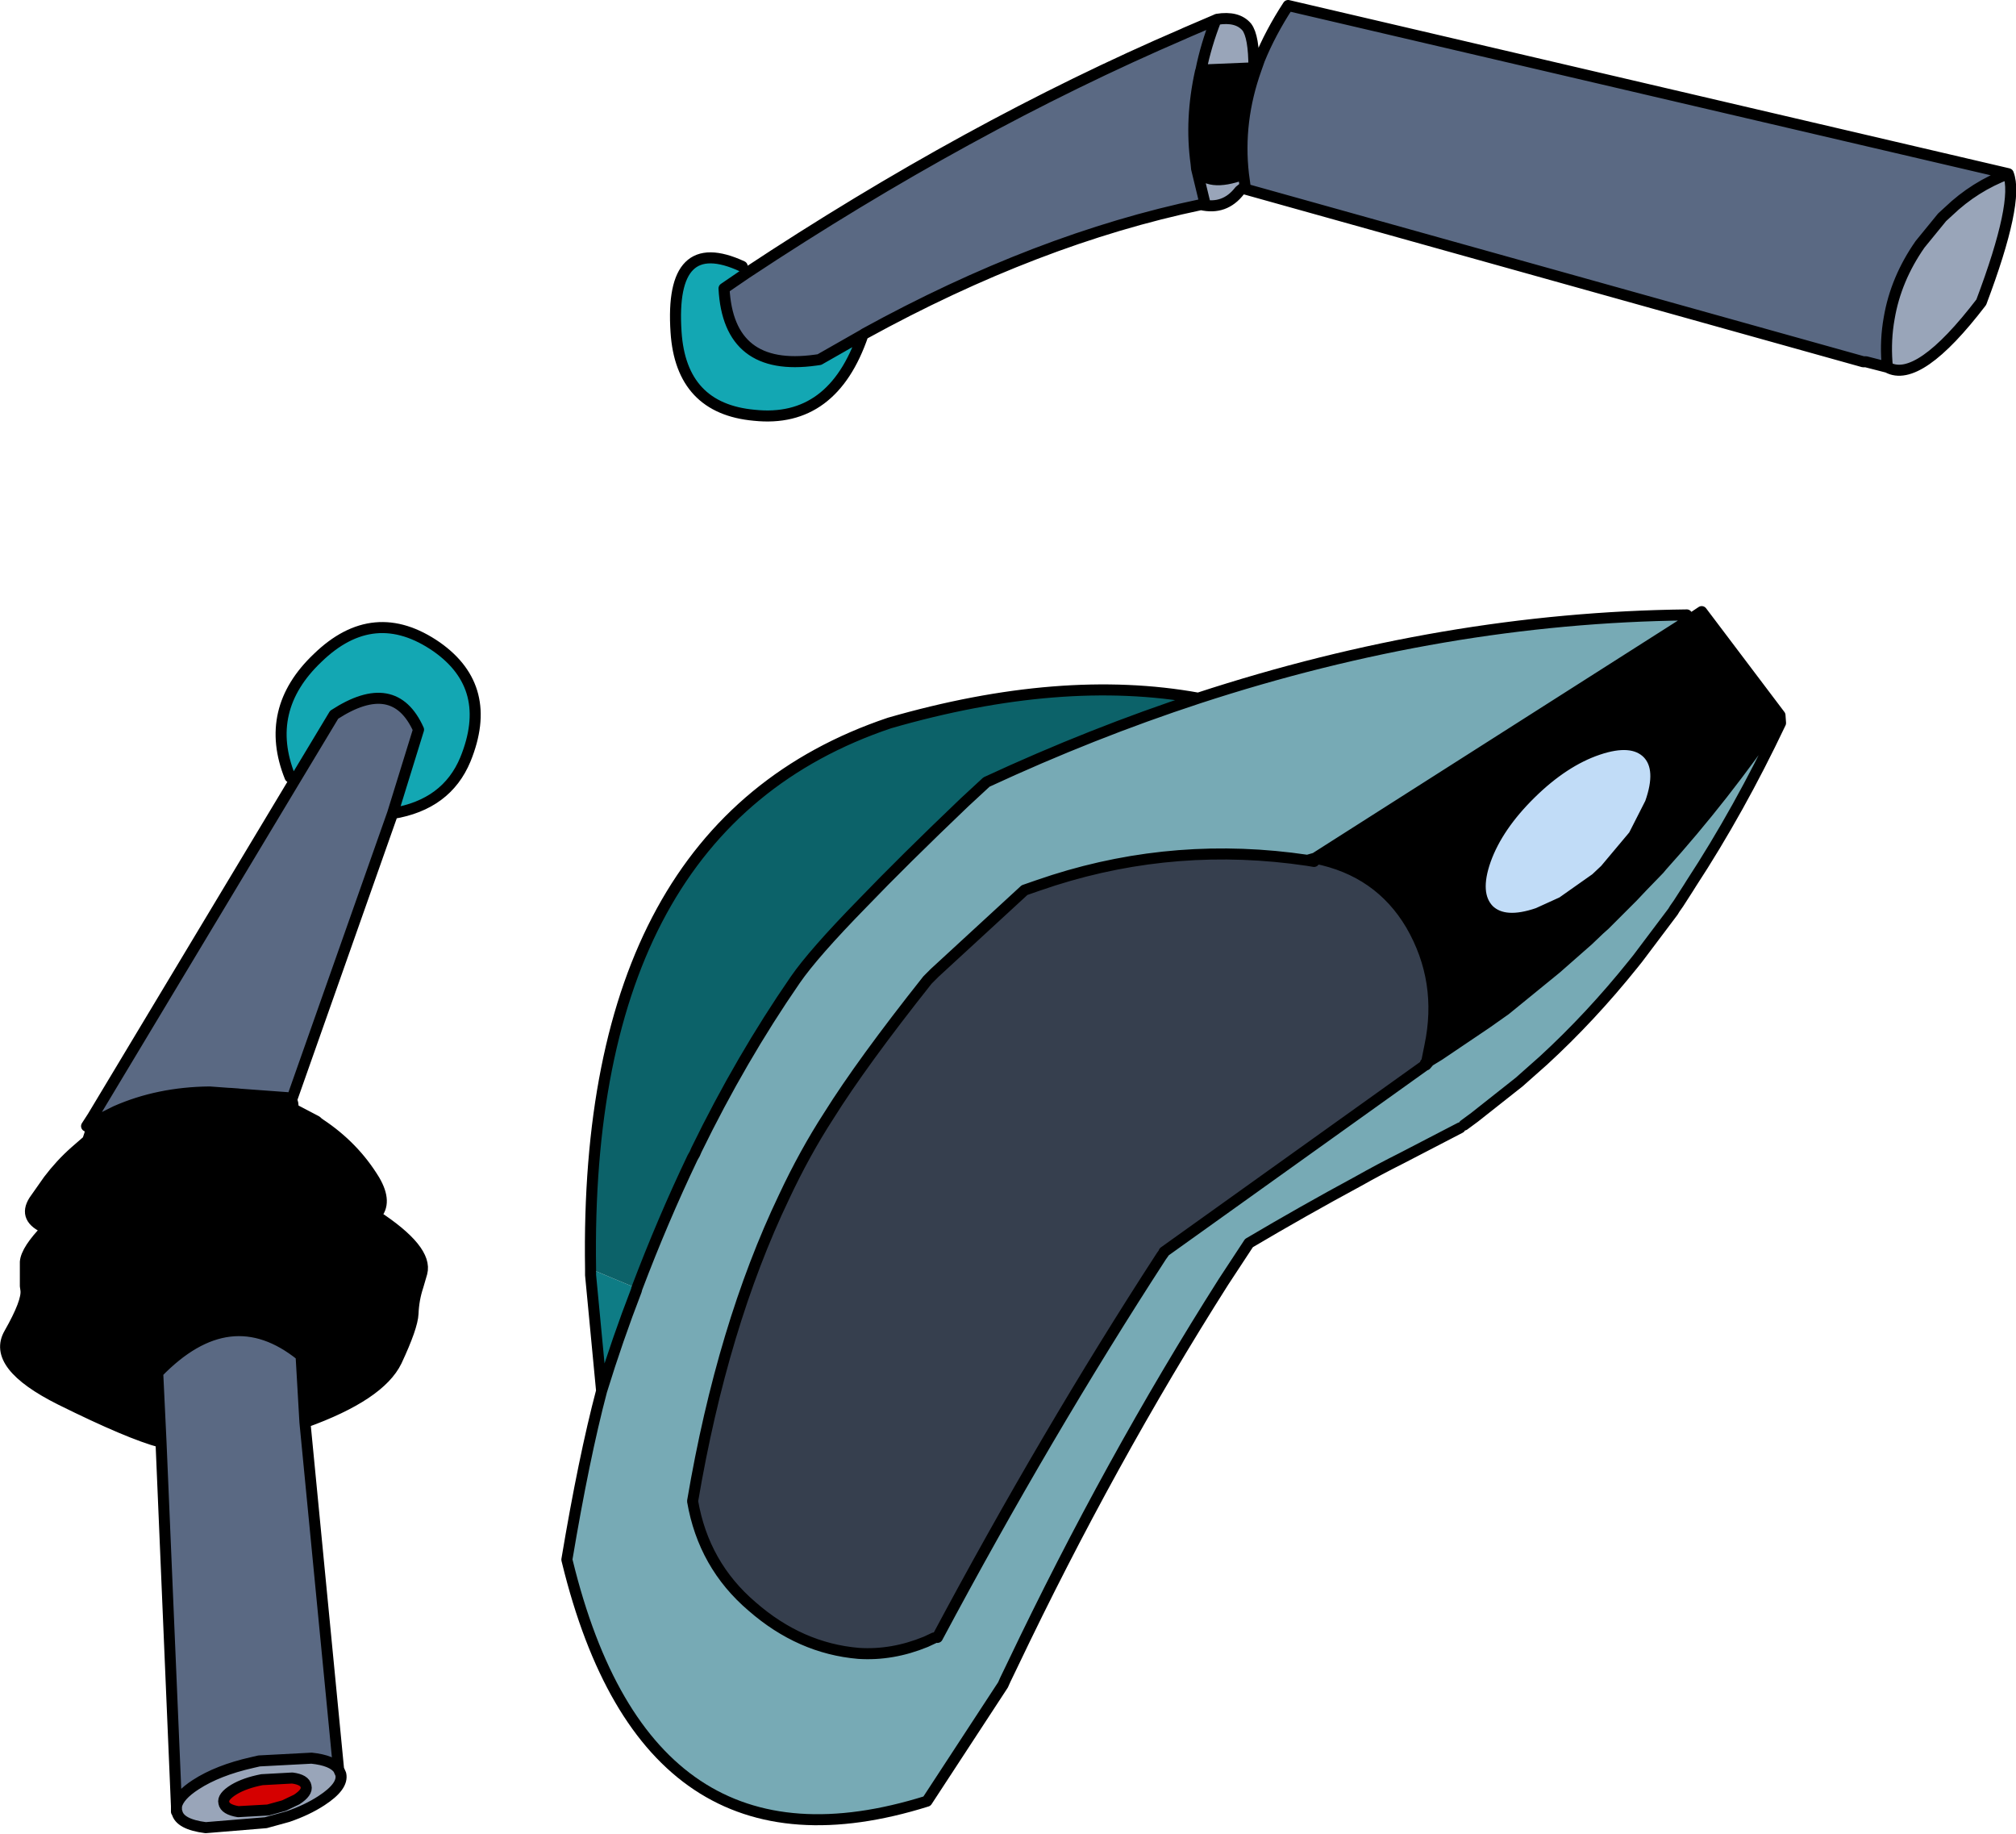 <?xml version="1.0" encoding="UTF-8" standalone="no"?>
<svg xmlns:xlink="http://www.w3.org/1999/xlink" height="166.25px" width="182.8px" xmlns="http://www.w3.org/2000/svg">
  <g transform="matrix(1.0, 0.0, 0.0, 1.0, -112.35, -8.2)">
    <path d="M231.6 86.0 Q237.4 87.15 240.3 92.05 243.25 97.15 242.0 103.05 L241.7 104.55 241.6 104.6 241.65 104.75 241.6 104.75 217.9 121.7 217.9 121.75 217.65 122.1 Q207.2 138.2 197.35 156.65 L197.05 156.7 196.3 157.05 Q193.25 158.3 190.2 158.1 184.9 157.65 180.55 153.85 176.15 150.1 175.15 144.3 177.85 128.4 183.45 116.7 185.3 112.75 187.5 109.35 190.5 104.55 196.45 97.05 L197.1 96.4 205.25 88.9 206.4 88.5 207.9 88.0 Q219.1 84.45 230.9 86.2 L231.5 86.3 231.6 86.0" fill="#363f4e" fill-rule="evenodd" stroke="none"/>
    <path d="M265.6 64.35 L266.65 63.65 273.75 73.05 Q268.65 80.5 263.05 86.7 L262.8 87.0 261.25 88.6 260.4 89.5 257.85 92.05 257.4 92.45 256.35 93.45 253.45 96.0 248.85 99.75 247.15 100.95 242.85 103.85 241.95 104.4 241.7 104.55 242.0 103.05 Q243.25 97.15 240.3 92.05 237.4 87.15 231.6 86.0 L265.6 64.35 M260.5 83.95 L262.0 81.0 Q263.1 77.9 261.75 76.5 260.35 75.1 257.25 76.15 254.15 77.2 251.15 80.15 248.15 83.1 247.05 86.15 245.95 89.25 247.35 90.7 248.75 92.05 251.8 91.0 L254.0 90.0 257.05 87.85 257.9 87.05 260.5 83.95" fill="#000000" fill-rule="evenodd" stroke="none"/>
    <path d="M260.5 83.95 L257.9 87.05 257.05 87.85 254.0 90.0 251.8 91.0 Q248.75 92.05 247.35 90.7 245.95 89.25 247.05 86.15 248.15 83.1 251.15 80.15 254.15 77.2 257.25 76.15 260.35 75.1 261.75 76.5 263.1 77.9 262.0 81.0 L260.5 83.95" fill="#c1dcf7" fill-rule="evenodd" stroke="none"/>
    <path d="M166.9 134.3 L165.9 123.8 165.9 123.25 170.1 125.0 170.05 125.2 Q168.35 129.6 166.9 134.3" fill="#0e7c85" fill-rule="evenodd" stroke="none"/>
    <path d="M273.75 73.05 L273.8 73.75 Q270.05 81.65 265.7 88.3 L265.45 88.7 264.55 90.1 264.2 90.6 264.05 90.85 260.85 95.1 260.45 95.6 Q256.6 100.4 252.3 104.35 L250.1 106.3 246.05 109.5 245.1 110.2 244.75 110.45 239.45 113.2 Q237.45 114.2 235.5 115.3 230.5 118.0 225.6 120.9 L223.3 124.4 Q212.95 140.7 204.2 159.05 L203.5 160.5 203.3 160.95 196.4 171.5 Q171.05 179.45 163.8 149.8 L163.75 149.6 Q165.3 140.35 166.9 134.3 168.35 129.6 170.05 125.2 L170.1 125.0 Q172.45 118.8 175.15 113.15 L175.35 112.8 175.5 112.45 Q179.55 104.15 184.45 97.05 186.1 94.65 190.6 90.05 194.25 86.25 199.8 80.95 L201.8 79.1 Q211.4 74.65 221.0 71.5 243.3 64.2 265.3 63.95 L265.6 64.35 231.6 86.0 230.9 86.2 Q219.1 84.45 207.9 88.0 L206.4 88.5 205.25 88.9 197.1 96.4 196.45 97.05 Q190.5 104.55 187.5 109.35 185.3 112.75 183.45 116.7 177.85 128.4 175.15 144.3 176.15 150.1 180.55 153.85 184.9 157.65 190.2 158.1 193.25 158.3 196.3 157.05 L197.05 156.7 197.35 156.65 Q207.2 138.2 217.65 122.1 L217.9 121.7 241.6 104.75 241.65 104.75 241.95 104.4 242.85 103.85 247.15 100.95 248.85 99.75 253.45 96.0 256.35 93.45 257.4 92.45 257.85 92.05 260.4 89.5 261.25 88.6 262.8 87.0 263.05 86.7 Q268.65 80.5 273.75 73.05" fill="#77aab5" fill-rule="evenodd" stroke="none"/>
    <path d="M165.9 123.25 Q165.25 83.1 193.0 73.75 208.6 69.25 221.0 71.5 211.4 74.65 201.8 79.1 L199.8 80.95 Q194.25 86.25 190.6 90.05 186.1 94.65 184.45 97.05 179.55 104.15 175.5 112.45 L175.35 112.8 175.15 113.15 Q172.45 118.8 170.1 125.0 L165.9 123.25" fill="#0c6269" fill-rule="evenodd" stroke="none"/>
    <path d="M265.6 64.35 L266.65 63.65 273.75 73.05 273.8 73.75 Q270.05 81.65 265.7 88.3 L265.45 88.7 264.55 90.1 264.2 90.6 264.05 90.85 260.85 95.1 260.45 95.6 Q256.6 100.4 252.3 104.35 L250.1 106.3 246.05 109.5 245.1 110.2 M244.75 110.45 L239.45 113.2 Q237.45 114.2 235.5 115.3 230.5 118.0 225.6 120.9 L223.3 124.4 Q212.95 140.7 204.2 159.05 L203.5 160.5 203.3 160.95 196.4 171.5 Q171.05 179.45 163.8 149.8 L163.75 149.6 Q165.3 140.35 166.9 134.3 L165.9 123.8 165.9 123.25 Q165.25 83.1 193.0 73.75 208.6 69.25 221.0 71.5 243.3 64.2 265.3 63.95 M265.6 64.35 L231.6 86.0 Q237.4 87.15 240.3 92.05 243.25 97.15 242.0 103.05 L241.7 104.55 241.95 104.4 242.85 103.85 247.15 100.95 248.85 99.75 253.45 96.0 256.35 93.45 257.4 92.45 257.85 92.05 260.4 89.5 261.25 88.6 262.8 87.0 263.05 86.7 Q268.65 80.5 273.75 73.05 M260.5 83.95 L257.9 87.05 257.05 87.85 254.0 90.0 251.8 91.0 Q248.75 92.05 247.35 90.7 245.95 89.25 247.05 86.15 248.15 83.1 251.15 80.15 254.15 77.2 257.25 76.15 260.35 75.1 261.75 76.5 263.1 77.9 262.0 81.0 L260.5 83.95 M230.9 86.2 Q219.1 84.45 207.9 88.0 L206.4 88.5 205.25 88.9 197.1 96.4 196.45 97.05 Q190.5 104.55 187.5 109.35 185.3 112.75 183.45 116.7 177.85 128.4 175.15 144.3 176.15 150.1 180.55 153.85 184.9 157.65 190.2 158.1 193.25 158.3 196.3 157.05 L197.05 156.7 M197.35 156.65 Q207.2 138.2 217.65 122.1 L217.9 121.75 217.9 121.7 241.6 104.75 241.65 104.75 241.6 104.6 241.7 104.55 241.65 104.75 241.95 104.4 M170.1 125.0 Q172.45 118.8 175.15 113.15 L175.35 112.8 175.5 112.45 Q179.55 104.15 184.45 97.05 186.1 94.65 190.6 90.05 194.25 86.25 199.8 80.95 L201.8 79.1 Q211.4 74.65 221.0 71.5 M231.6 86.0 L230.9 86.2 231.5 86.3 M166.9 134.3 Q168.35 129.6 170.05 125.2 L170.1 125.0" fill="none" stroke="#000000" stroke-linecap="round" stroke-linejoin="round" stroke-width="1.0"/>
    <path d="M136.1 169.55 L138.85 169.4 Q140.0 169.55 140.1 170.15 140.25 170.7 139.25 171.35 L138.1 171.9 136.65 172.3 133.95 172.45 Q132.75 172.25 132.65 171.65 132.5 171.1 133.55 170.45 134.55 169.85 136.1 169.55" fill="#d50000" fill-rule="evenodd" stroke="none"/>
    <path d="M226.25 14.45 Q224.55 19.2 225.1 24.0 221.85 25.2 220.85 23.5 L220.8 23.0 Q220.25 19.0 221.2 14.7 L221.25 14.55 226.05 14.35 226.25 14.45 M146.4 118.4 L145.25 117.7 141.95 115.35 138.8 110.2 141.95 115.35 145.25 117.7 146.4 118.4 Q151.15 121.5 150.6 123.6 L150.25 124.8 Q149.85 126.0 149.8 127.3 149.75 128.5 148.3 131.6 146.8 134.7 140.0 137.15 L139.65 131.1 Q133.2 125.9 126.65 132.65 L126.95 138.95 Q124.1 138.2 117.85 135.1 111.55 131.95 113.2 129.1 114.85 126.2 114.7 125.15 L114.65 124.8 114.65 122.6 Q114.75 121.5 116.6 119.6 114.4 118.7 115.45 117.05 L116.75 115.2 Q117.85 113.75 119.15 112.6 L120.3 111.6 120.45 111.5 Q121.65 110.5 123.05 109.75 125.05 108.65 127.4 108.0 132.8 106.55 137.55 108.15 L137.75 108.25 138.8 110.2 138.95 108.75 141.05 109.85 141.15 109.95 141.35 110.1 Q144.45 112.15 146.3 115.2 147.5 117.25 146.4 118.4 M120.75 114.25 Q121.25 115.4 118.65 117.65 L116.6 119.6 118.65 117.65 Q121.25 115.4 120.75 114.25" fill="#000000" fill-rule="evenodd" stroke="none"/>
    <path d="M180.05 32.95 L178.0 34.35 Q178.4 41.95 186.3 40.85 L186.65 40.8 190.6 38.55 Q187.85 46.6 180.75 45.85 174.1 45.25 173.65 38.3 173.05 29.3 179.65 32.35 L180.05 32.95 M139.1 78.9 L138.65 78.65 Q136.2 72.55 141.15 67.85 146.25 62.9 151.95 66.85 157.2 70.55 154.55 77.05 152.85 81.15 147.95 81.95 L150.3 74.35 Q148.1 69.45 142.65 73.0 L139.1 78.9" fill="#13a7b3" fill-rule="evenodd" stroke="none"/>
    <path d="M294.45 23.95 Q291.4 25.1 289.05 27.35 L288.45 27.9 286.45 30.35 Q284.25 33.5 283.65 37.05 283.3 39.0 283.45 41.05 L281.55 41.0 281.3 41.0 225.3 25.35 225.25 25.1 225.3 25.35 224.75 25.5 225.25 25.1 225.1 24.0 Q224.55 19.2 226.25 14.45 L226.55 13.6 Q227.55 11.15 229.15 8.7 L294.45 23.95 M222.6 10.0 Q221.7 12.3 221.25 14.55 L221.2 14.7 Q220.25 19.0 220.8 23.0 L220.85 23.5 221.6 26.6 221.65 26.65 221.25 26.75 Q206.4 29.85 190.75 38.45 L190.6 38.55 186.65 40.8 186.3 40.85 Q178.4 41.95 178.0 34.35 L180.05 32.95 Q200.15 19.65 219.7 11.25 L219.8 11.2 222.6 10.0 M139.1 78.9 L142.65 73.0 Q148.1 69.45 150.3 74.35 L147.95 81.95 138.85 107.75 131.35 107.2 Q126.7 107.25 122.85 108.95 L120.65 110.05 120.75 109.45 139.1 78.9 M126.95 138.95 L126.65 132.65 Q133.2 125.9 139.65 131.1 L140.0 137.15 143.05 168.6 Q142.5 167.8 140.6 167.6 L135.85 167.85 135.2 168.0 Q132.1 168.7 130.1 170.0 128.55 171.0 128.35 171.95 L126.95 138.95" fill="#5a6983" fill-rule="evenodd" stroke="none"/>
    <path d="M283.45 41.05 Q283.3 39.0 283.65 37.05 284.25 33.5 286.45 30.35 L288.45 27.9 289.05 27.35 Q291.4 25.1 294.45 23.95 295.45 26.45 292.0 35.6 286.3 43.05 283.5 41.5 L283.45 41.05 M225.1 24.0 L225.25 25.1 224.75 25.5 Q223.4 27.25 221.25 26.75 L221.65 26.65 221.6 26.6 220.85 23.5 Q221.85 25.2 225.1 24.0 M222.6 10.0 L222.7 9.95 Q224.55 9.65 225.4 10.65 226.05 11.5 226.05 14.35 L221.25 14.55 Q221.7 12.3 222.6 10.0 M128.35 171.95 Q128.55 171.0 130.1 170.0 132.1 168.7 135.2 168.0 L135.85 167.85 140.6 167.6 Q142.5 167.8 143.05 168.6 L143.25 169.05 Q143.5 170.15 141.5 171.45 140.2 172.3 138.45 172.9 L136.45 173.45 131.0 173.9 Q128.65 173.6 128.4 172.5 L128.35 172.45 128.35 171.95 M136.1 169.55 Q134.55 169.85 133.55 170.45 132.5 171.1 132.65 171.65 132.75 172.25 133.95 172.45 L136.65 172.3 138.1 171.9 139.25 171.35 Q140.25 170.7 140.1 170.15 140.0 169.55 138.85 169.4 L136.1 169.55" fill="#99a5b9" fill-rule="evenodd" stroke="none"/>
    <path d="M294.45 23.95 Q291.4 25.1 289.05 27.35 L288.45 27.9 286.45 30.35 Q284.25 33.5 283.65 37.05 283.3 39.0 283.45 41.05 L283.5 41.5 Q286.3 43.05 292.0 35.6 295.45 26.45 294.45 23.95 L229.15 8.7 Q227.55 11.15 226.55 13.6 L226.25 14.45 Q224.55 19.2 225.1 24.0 L225.25 25.1 225.3 25.35 281.3 41.0 281.55 41.0 283.5 41.5 M226.05 14.35 Q226.05 11.5 225.4 10.65 224.55 9.65 222.7 9.95 L222.6 10.0 Q221.7 12.3 221.25 14.55 L226.05 14.35 226.25 14.45 M222.6 10.0 L219.8 11.2 219.7 11.25 Q200.15 19.65 180.05 32.95 L178.0 34.35 Q178.4 41.95 186.3 40.85 L186.65 40.8 190.6 38.55 190.75 38.45 Q206.4 29.85 221.25 26.75 L221.65 26.65 221.6 26.6 220.85 23.5 220.8 23.0 Q220.25 19.0 221.2 14.7 L221.25 14.55 M224.75 25.5 L225.25 25.1 M225.1 24.0 Q221.85 25.2 220.85 23.5 M221.25 26.75 Q223.4 27.25 224.75 25.5 M179.65 32.35 Q173.05 29.3 173.65 38.3 174.1 45.25 180.75 45.85 187.85 46.6 190.6 38.55 M139.1 78.9 L142.65 73.0 Q148.1 69.45 150.3 74.35 L147.95 81.95 Q152.85 81.15 154.55 77.05 157.2 70.55 151.95 66.85 146.25 62.9 141.15 67.85 136.2 72.55 138.65 78.65 M138.8 110.2 L141.95 115.35 145.25 117.7 146.4 118.4 Q147.5 117.25 146.3 115.2 144.45 112.15 141.35 110.1 L141.15 109.95 141.05 109.85 138.95 108.75 138.8 110.2 137.75 108.25 137.55 108.15 Q132.8 106.55 127.4 108.0 125.05 108.65 123.05 109.75 121.65 110.5 120.45 111.5 L120.3 111.6 119.15 112.6 Q117.85 113.75 116.75 115.2 L115.45 117.05 Q114.4 118.7 116.6 119.6 L118.65 117.65 Q121.25 115.4 120.75 114.25 M140.0 137.15 Q146.8 134.7 148.3 131.6 149.75 128.5 149.8 127.3 149.85 126.0 150.25 124.8 L150.6 123.6 Q151.15 121.5 146.4 118.4 M137.75 108.25 L138.95 108.75 138.9 108.25 138.8 107.9 138.85 107.75 131.35 107.2 Q126.7 107.25 122.85 108.95 L123.05 109.75 M140.0 137.15 L139.65 131.1 Q133.2 125.9 126.65 132.65 L126.95 138.95 128.35 171.95 Q128.55 171.0 130.1 170.0 132.1 168.7 135.2 168.0 L135.85 167.85 140.6 167.6 Q142.5 167.8 143.05 168.6 L140.0 137.15 M120.65 110.05 L120.5 111.0 120.45 111.5 M120.75 109.45 L120.2 110.3 120.65 110.05 120.75 109.45 139.1 78.9 M126.95 138.95 Q124.1 138.2 117.85 135.1 111.55 131.95 113.2 129.1 114.85 126.2 114.7 125.15 L114.65 124.8 114.65 122.6 Q114.75 121.5 116.6 119.6 M120.5 111.0 L120.3 111.6 M128.35 171.95 L128.35 172.45 128.4 172.5 Q128.65 173.6 131.0 173.9 L136.45 173.45 138.45 172.9 Q140.2 172.3 141.5 171.45 143.5 170.15 143.25 169.05 L143.05 168.6 M136.1 169.55 L138.85 169.4 Q140.0 169.55 140.1 170.15 140.25 170.7 139.25 171.35 L138.1 171.9 136.65 172.3 133.95 172.45 Q132.75 172.25 132.65 171.65 132.5 171.1 133.55 170.45 134.55 169.85 136.1 169.55 M122.85 108.95 L120.65 110.05 M147.95 81.95 L138.85 107.75" fill="none" stroke="#000000" stroke-linecap="round" stroke-linejoin="round" stroke-width="1.0"/>
  </g>
</svg>
